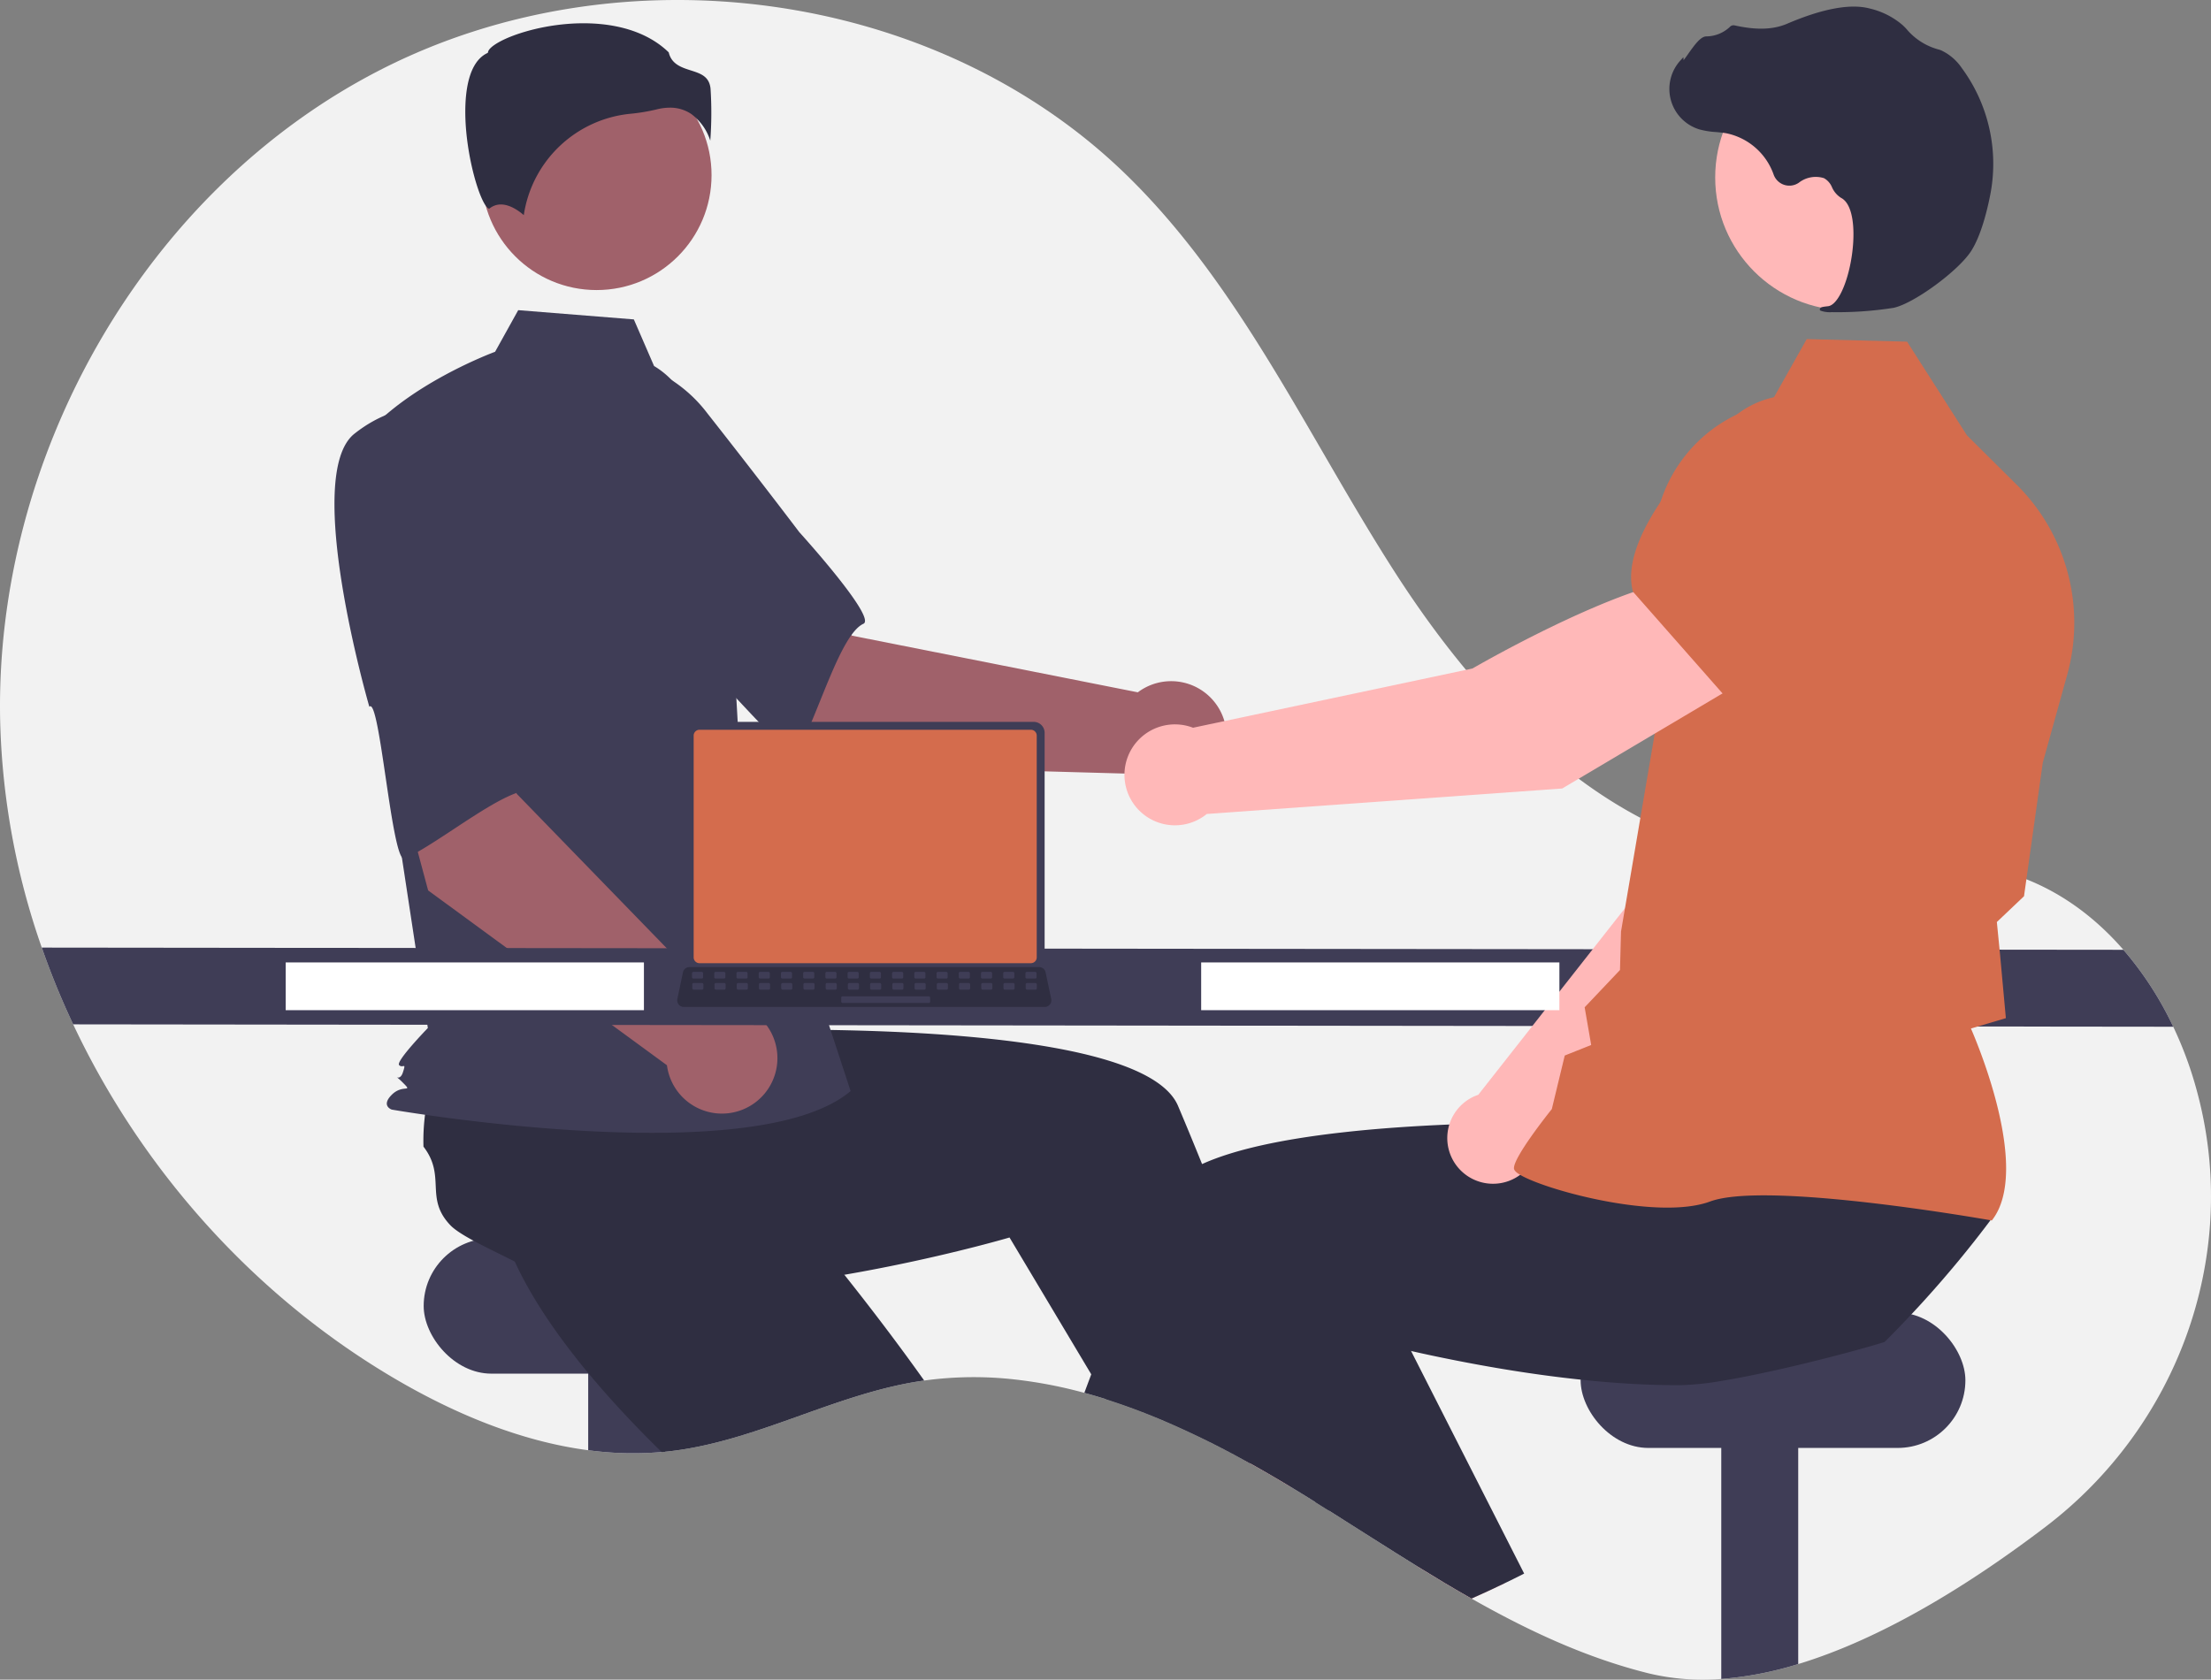 <svg xmlns="http://www.w3.org/2000/svg" width="833.222" height="633.11" viewBox="0 0 833.222 633.11" data-name="Layer 1"><rect x="0" y="0" width="833.222" height="633.11" fill="#808080" stroke="none"/><path fill="#f2f2f2" d="M770.925 575.462c-27.3 20.79-60.56 41.85-93.26 51.78a132 132 0 0 1-29 5.61 87.7 87.7 0 0 1-27.45-2.13c-23.6-5.87-45.49-16.15-66.67-28.16-6.92-3.93-13.76-8.04-20.56-12.24-11.1-6.86-22.09-13.96-33.11-20.89-1.65-1.05-3.29-2.08-4.94-3.1h-.01q-3.99-2.505-8-4.94c-.47-.29-.94-.57-1.42-.86q-7.575-4.59-15.41-8.97c-.64-.35-1.28-.71-1.92-1.06a338 338 0 0 0-31.12-15.23c-6.98-2.94-14.05-5.59-21.19-7.85h-.01c-2.73-.86-5.47-1.67-8.22-2.41a172 172 0 0 0-25.14-4.92 137.5 137.5 0 0 0-35.21.28c-.79.11-1.57.22-2.36.35-31.6 5.06-60.44 22.12-92.18 26.14-1.03.13-2.05.25-3.08.34-.44.04-.88.09-1.32.12a126.2 126.2 0 0 1-27.68-.68c-25.63-3.38-50.59-13.87-73.06-27.09-52.53-30.91-95.13-78.42-121.03-133.44a298 298 0 0 1-11.83-28.93 278.5 278.5 0 0 1-15.67-84.85c-2.43-100.36 54.6-201.05 144.14-246.44 89.55-45.39 207.35-30.38 279.57 39.35 43.81 42.3 69.16 99.62 102.13 150.83 32.97 51.2 79.83 100.11 140.27 107.57 30.79 3.8 63.01-3.55 92.52 6.01 16.34 5.3 30.28 15.44 41.51 28.36a127.2 127.2 0 0 1 18.78 29 142 142 0 0 1 8.73 23.54c.41 1.49.79 2.98 1.16 4.47 14.7 60.04-8.79 122.98-57.96 160.44"/><rect width="145" height="51" x="159.665" y="466.772" fill="#3f3d56" rx="25.5"/><path fill="#3f3d56" d="M250.665 504.772v42.43a125.6 125.6 0 0 1-29-.56v-41.87Z"/><path fill="#2f2e41" d="M348.285 520.372c-.79.11-1.57.22-2.36.35-31.6 5.06-60.44 22.12-92.18 26.14-1.03.13-2.05.25-3.08.34-.44.04-.88.09-1.32.12-7.75-7.59-15.5-15.67-22.78-24.04-3.95-4.53-7.77-9.15-11.36-13.83-9.32-12.08-17.22-24.5-22.44-36.7.53-5.85-3.11-19.38-4.85-29.74l-.01-.01c-.74-4.35-1.14-8.13-.77-10.56 2.12-14.02 13.57-12.41 17.09-26.15a77.5 77.5 0 0 1 10.11-7.11c.59-.35 1.19-.7 1.81-1.05l38.2-26.4 14.6 14.32 22.22 21.8 24.08 23.61-20.44 20.65s17.08 19.69 37.05 45.94c5.36 7.05 10.93 14.58 16.43 22.32"/><path fill="#3f3d56" d="M677.665 504.772v122.47a132 132 0 0 1-29 5.61v-128.08Z"/><rect width="145" height="51" x="595.665" y="494.772" fill="#3f3d56" rx="25.5"/><path fill="#ffb6b6" d="M486.505 560.532q-7.575-4.59-15.41-8.97c-.64-.35-1.28-.71-1.92-1.06l3.44-1.47 9.28-3.99.09-.04.1.34Z"/><path fill="#2f2e41" d="M500.875 569.432c-1.65-1.05-3.29-2.08-4.94-3.1h-.01q-3.99-2.505-8-4.94c-.47-.29-.94-.57-1.42-.86q-7.575-4.59-15.41-8.97c-.64-.35-1.28-.71-1.92-1.06a338 338 0 0 0-31.12-15.23c-6.98-2.94-14.05-5.59-21.19-7.85h-.01l-5.61-9.39-25.25-42.29-5.55-9.29s-18.93 5.6-45.72 10.97c-9.75 1.96-20.53 3.88-31.84 5.5-12.09 1.72-24.77 3.09-37.37 3.75-6.01.32-12 .48-17.9.43-15.25-.1-29.9-1.53-42.73-4.93-4.28-4.02-17.18-9.49-26.42-14.5h-.01c-3.88-2.1-7.1-4.11-8.79-5.9-9.74-10.3-1.42-18.33-10.08-29.57a78 78 0 0 1 .63-12.34c.09-.68.18-1.37.29-2.07l2.73-46.36 20.28-2.68 30.86-4.08 33.43-4.42 3.68 28.82s26.03-1.32 59.01-.88c52.97.72 123.85 6 133.45 28.66.9 2.13 1.8 4.28 2.7 6.43q3.21 7.71 6.36 15.5c7.61 18.8 14.87 37.78 21.5 55.72 4.12 11.16 8 21.92 11.57 31.99a2795 2795 0 0 1 13.98 40.5c.28.83.55 1.65.82 2.44"/><path fill="#a0616a" d="m314.32 288.545-64.056-54.402 41.675-42.176 29.075 47.623 107.774 21.367a20.9 20.9 0 1 1-2.97 30.678Z"/><path fill="#3f3d56" d="M193.653 162.647c-7.402 24.083 63.1 81.52 63.1 81.52.783-5.782 40.756 44.073 43.475 39.558 7.73-12.832 16.234-44.552 25.157-48.606 5.103-2.318-24.17-34.543-24.17-34.543s-14.933-19.756-34.65-44.794a53.41 53.41 0 0 0-47.083-20.962s-18.426 3.744-25.829 27.827"/><circle cx="224.825" cy="66.009" r="43.324" fill="#a0616a"/><path fill="#3f3d56" d="M246.487 137.967c9.334 5.55 14.917 15.744 18.122 26.119a247.5 247.5 0 0 1 10.637 59.137l3.385 60.09 41.926 127.947c-36.336 30.746-172.919 6.987-172.919 6.987s-4.192-1.397 0-5.59 8.275-.478 4.082-4.67-1.302.478.095-3.715 0-1.398-1.397-2.795 10.819-13.976 10.819-13.976l-11.18-73.443-13.976-148.14c16.77-20.963 50.498-33.32 50.498-33.32l8.715-15.687 43.574 3.485Z"/><path fill="#2f2e41" d="M260.54 42.992a20.08 20.08 0 0 1 7.132 10.02 141 141 0 0 0 .093-19.66c-.511-4.601-3.75-5.636-7.5-6.835-3.388-1.083-7.219-2.307-8.25-6.774-13.618-13.248-37.325-12.58-53.55-7.959-8.927 2.543-14.064 5.81-14.524 7.724l-.095.394-.363.182c-6.881 3.44-8.22 14.306-8.132 22.815.167 16.031 5.703 34.239 8.82 35.718.166.078.208.048.28-.012 4.694-3.752 10.423.285 12.94 2.48a45.06 45.06 0 0 1 40.346-38.22 71 71 0 0 0 9.725-1.63 20.5 20.5 0 0 1 4.967-.652 14.14 14.14 0 0 1 8.11 2.409"/><path fill="#D46C4D" d="m205.949 353.817-13.253-6.787a3.632 3.632 0 0 1 3.276-6.397l13.253 6.787a3.632 3.632 0 0 1-3.276 6.397"/><path fill="#a0616a" d="m161.346 335.633-21.801-81.162 58.259-11.029-3.133 55.71 76.547 78.818a20.9 20.9 0 1 1-19.875 23.558Z"/><path fill="#3f3d56" d="M133.583 163.471c-19.775 15.612 5.607 102.935 5.607 102.935 3.93-4.312 8.496 59.425 13.3 57.255 13.65-6.168 38.672-27.438 48.318-25.704 5.516.991-.263-42.16-.263-42.16s-1.063-24.741-3.061-56.548a53.41 53.41 0 0 0-26.836-44.001s-17.29-7.388-37.065 8.223M818.995 387.012l-791.42-.9a298 298 0 0 1-11.83-28.93l784.47.83a127.2 127.2 0 0 1 18.78 29"/><path fill="#ffb6b6" d="M566.925 596.832q-6.135 2.97-12.38 5.73c-6.92-3.93-13.76-8.04-20.56-12.24l25.22-11.08Z"/><path fill="#2f2e41" d="M750.805 459.032q-6.15 8.25-12.69 16.17-6.03 7.305-12.38 14.33c-1.75 1.94-3.52 3.87-5.33 5.78q-4.995 5.355-10.21 10.53c-6.26 1.97-18.94 5.44-32.53 8.68-9.89 2.35-20.26 4.58-29 6a104.5 104.5 0 0 1-14.81 1.58c-5.9.05-11.89-.11-17.9-.43-6.78-.36-13.57-.92-20.28-1.64-17.45-1.83-34.35-4.68-48.93-7.61-5.34-1.06-10.36-2.14-14.98-3.19-8.75-1.97-16.07-3.81-21.37-5.21-5.97-1.56-9.37-2.57-9.37-2.57l-14.95 25.04-7.76 12.99-5.7 9.55-1.52 2.53c-.64-.35-1.28-.71-1.92-1.06a338 338 0 0 0-31.12-15.23c-6.98-2.94-14.05-5.59-21.19-7.85h-.01c-2.73-.86-5.47-1.67-8.22-2.41q1.29-3.465 2.61-6.98 2.46-6.555 5.02-13.23c3.69-9.64 7.51-19.42 11.44-29.15 3.22-7.99 6.5-15.95 9.82-23.8 1.53-3.62 4.64-6.8 8.99-9.59a52 52 0 0 1 6.49-3.48c12.45-5.67 30.79-9.36 51-11.73 1.67-.19 3.35-.38 5.04-.56 16.73-1.76 34.48-2.67 51.08-3.09 8.31-.21 16.33-.29 23.79-.3q3.615 0 7.03.02h.01c6.15.03 11.81.12 16.79.22.97.02 1.91.05 2.83.07h.01c.62.01 1.23.03 1.83.04 10.89.28 17.57.62 17.57.62l2.59-20.32.53-4.1.5-3.9v-.01l.06-.49.41-.01 7.2-.14 60.52-1.18 33.06-.65-5.24 22.46-8.65 37.06c.88 5.86 30.14 1.27 29.84 6.24"/><path fill="#2f2e41" d="M574.385 593.132c-2.47 1.26-4.96 2.5-7.46 3.7q-6.135 2.97-12.38 5.73c-6.92-3.93-13.76-8.04-20.56-12.24-11.1-6.86-22.09-13.96-33.11-20.89-1.65-1.05-3.29-2.08-4.94-3.1h-.01c-4.54-6.74-9.17-13.76-13.84-20.99-.07-.1-.13-.2-.19-.3q-1.8-2.76-3.58-5.56c-7.47-11.7-14.98-23.9-22.27-36.36l18.46-8.62 34.32-16.02 5.92-2.76 17.02 33.51 15.18 29.89 3.38 6.65Z"/><path fill="#ffb8b8" d="m579.557 432.25 87.5-84.384 24.253-68.67-35.773-15.555c-18.374 17.601-38.236 72.424-38.236 72.424l-60.213 76.605c-.47.16-.937.331-1.4.535a17.231 17.231 0 1 0 23.87 19.045"/><path fill="#D46C4D" d="m645.471 271.308 45.376 14.405.17-.028c16.89-2.83 30.903-30.413 39.685-53.054a31.596 31.596 0 0 0-16.087-40.024 31.67 31.67 0 0 0-33.165 4.184l-23.3 19.04Z"/><path fill="#D46C4D" d="m750.623 460.045.265-.352c14.157-18.777-5.206-65.274-8.133-72.017l13.163-3.9-2.294-25.063-1.105-11.176 10.235-9.72.034-.248 7.039-50.092 9.21-33.154a73.29 73.29 0 0 0-18.96-71.535l-18.828-18.693-22.557-35.306-37.819-.977-13.6 24.16a55.14 55.14 0 0 0-44.103 55.178l1.28 64.315-13.57 79.688-.38 14.474-13.32 14.056 2.463 14.21-9.963 3.968-4.876 20.191c-1.862 2.33-14.156 17.87-14.268 22.203-.016.65.447 1.291 1.46 2.015 7.958 5.694 52.437 18.031 72.456 10.614 21.323-7.894 104.894 6.932 105.736 7.083Z"/><circle cx="696.48" cy="66.885" r="50.104" fill="#ffb8b8"/><path fill="#2f2e41" d="M690.367 117.66a136 136 0 0 0 23.18-1.62c7.6-1.546 24.6-14.004 29.34-21.5 3.52-5.57 5.772-14.268 7.041-20.583a60.91 60.91 0 0 0-10.654-48.359 19.25 19.25 0 0 0-7.773-6.634 10 10 0 0 0-.854-.288 23.75 23.75 0 0 1-11.812-7.309 19.6 19.6 0 0 0-1.964-2.02 29.25 29.25 0 0 0-12.202-6.128c-7.254-1.941-17.752-.014-31.202 5.734-6.758 2.887-14.148 1.842-19.833.609a1.86 1.86 0 0 0-1.751.6 13.13 13.13 0 0 1-8.925 3.558c-2.032.089-4.164 2.902-6.74 6.571-.585.833-1.268 1.805-1.76 2.397l-.066-1.136-1.15 1.267a15.935 15.935 0 0 0 7.195 25.96 31 31 0 0 0 6.25.997c1.28.115 2.603.234 3.87.454a24.03 24.03 0 0 1 17.853 15.59 6.283 6.283 0 0 0 9.483 3.05 10.38 10.38 0 0 1 9.46-1.722 6.9 6.9 0 0 1 3.045 3.455 9 9 0 0 0 3.408 3.976c5.15 2.655 5.505 14.417 3.655 24.222-1.783 9.451-5.307 16.288-8.57 16.626-2.512.26-2.8.439-2.981.883l-.163.397.283.372a10.3 10.3 0 0 0 4.337.58"/><path fill="#ffb8b8" d="m657.913 256.16-19.318-38.515c-28.041 1.915-83.695 34.337-83.695 34.337l-105.299 22.325a19.023 19.023 0 1 0 5.187 32.509l133.946-9.602Z"/><path fill="#D46C4D" d="m650.122 262.484 50.453-37.494 8.888-32.027a34.98 34.98 0 0 0-10.522-35.395 34.9 34.9 0 0 0-47.624 1.537c-18.986 18.951-40.641 45.39-35.99 63.723l.047.186Z"/><path fill="#fff" d="M452.665 362.772h135v18h-135zM107.665 362.772h135v18h-135z"/><path fill="#3f3d56" d="M258.429 276.21v85.704a4.12 4.12 0 0 0 4.119 4.12h127.004a4.12 4.12 0 0 0 4.12-4.12V276.21a4.124 4.124 0 0 0-4.12-4.114H262.548a4.124 4.124 0 0 0-4.12 4.114"/><path fill="#D46C4D" d="M261.408 277.277v83.58a2.205 2.205 0 0 0 2.202 2.202h124.885a2.205 2.205 0 0 0 2.201-2.202v-83.58a2.206 2.206 0 0 0-2.2-2.206H263.61a2.206 2.206 0 0 0-2.202 2.206"/><path fill="#2f2e41" d="M255.773 378.629a2.47 2.47 0 0 0 1.943.93h135.992a2.502 2.502 0 0 0 2.446-3.016l-2.11-10.027a2.5 2.5 0 0 0-1.559-1.818 2.4 2.4 0 0 0-.888-.168H259.819a2.4 2.4 0 0 0-.888.168 2.5 2.5 0 0 0-1.558 1.818l-2.111 10.027a2.5 2.5 0 0 0 .51 2.086"/><rect width="4.188" height="2.513" x="569.832" y="499.781" fill="#3f3d56" rx=".488" transform="rotate(-180 480.231 434.315)"/><rect width="4.188" height="2.513" x="561.455" y="499.781" fill="#3f3d56" rx=".488" transform="rotate(-180 471.854 434.315)"/><rect width="4.188" height="2.513" x="553.078" y="499.781" fill="#3f3d56" rx=".488" transform="rotate(-180 463.477 434.315)"/><rect width="4.188" height="2.513" x="544.701" y="499.781" fill="#3f3d56" rx=".488" transform="rotate(-180 455.1 434.315)"/><rect width="4.188" height="2.513" x="536.324" y="499.781" fill="#3f3d56" rx=".488" transform="rotate(-180 446.723 434.315)"/><rect width="4.188" height="2.513" x="527.947" y="499.781" fill="#3f3d56" rx=".488" transform="rotate(-180 438.346 434.315)"/><rect width="4.188" height="2.513" x="519.57" y="499.781" fill="#3f3d56" rx=".488" transform="rotate(-180 429.97 434.315)"/><rect width="4.188" height="2.513" x="511.193" y="499.781" fill="#3f3d56" rx=".488" transform="rotate(-180 421.592 434.315)"/><rect width="4.188" height="2.513" x="502.816" y="499.781" fill="#3f3d56" rx=".488" transform="rotate(-180 413.215 434.315)"/><rect width="4.188" height="2.513" x="494.439" y="499.781" fill="#3f3d56" rx=".488" transform="rotate(-180 404.838 434.315)"/><rect width="4.188" height="2.513" x="486.062" y="499.781" fill="#3f3d56" rx=".488" transform="rotate(-180 396.461 434.315)"/><rect width="4.188" height="2.513" x="477.685" y="499.781" fill="#3f3d56" rx=".488" transform="rotate(-180 388.084 434.315)"/><rect width="4.188" height="2.513" x="469.308" y="499.781" fill="#3f3d56" rx=".488" transform="rotate(-180 379.708 434.315)"/><rect width="4.188" height="2.513" x="460.931" y="499.781" fill="#3f3d56" rx=".488" transform="rotate(-180 371.33 434.315)"/><rect width="4.188" height="2.513" x="452.554" y="499.781" fill="#3f3d56" rx=".488" transform="rotate(-180 362.954 434.315)"/><rect width="4.188" height="2.513" x="444.177" y="499.781" fill="#3f3d56" rx=".488" transform="rotate(-180 354.577 434.315)"/><rect width="4.188" height="2.513" x="569.931" y="503.97" fill="#3f3d56" rx=".488" transform="rotate(-180 480.33 438.504)"/><rect width="4.188" height="2.513" x="561.554" y="503.97" fill="#3f3d56" rx=".488" transform="rotate(-180 471.953 438.504)"/><rect width="4.188" height="2.513" x="553.177" y="503.97" fill="#3f3d56" rx=".488" transform="rotate(-180 463.576 438.504)"/><rect width="4.188" height="2.513" x="544.8" y="503.97" fill="#3f3d56" rx=".488" transform="rotate(-180 455.2 438.504)"/><rect width="4.188" height="2.513" x="536.423" y="503.97" fill="#3f3d56" rx=".488" transform="rotate(-180 446.822 438.504)"/><rect width="4.188" height="2.513" x="528.046" y="503.97" fill="#3f3d56" rx=".488" transform="rotate(-180 438.445 438.504)"/><rect width="4.188" height="2.513" x="519.669" y="503.97" fill="#3f3d56" rx=".488" transform="rotate(-180 430.068 438.504)"/><rect width="4.188" height="2.513" x="511.292" y="503.97" fill="#3f3d56" rx=".488" transform="rotate(-180 421.691 438.504)"/><rect width="4.188" height="2.513" x="502.915" y="503.97" fill="#3f3d56" rx=".488" transform="rotate(-180 413.314 438.504)"/><rect width="4.188" height="2.513" x="494.538" y="503.97" fill="#3f3d56" rx=".488" transform="rotate(-180 404.937 438.504)"/><rect width="4.188" height="2.513" x="486.161" y="503.97" fill="#3f3d56" rx=".488" transform="rotate(-180 396.56 438.504)"/><rect width="4.188" height="2.513" x="477.784" y="503.97" fill="#3f3d56" rx=".488" transform="rotate(-180 388.183 438.504)"/><rect width="4.188" height="2.513" x="469.407" y="503.97" fill="#3f3d56" rx=".488" transform="rotate(-180 379.806 438.504)"/><rect width="4.188" height="2.513" x="461.03" y="503.97" fill="#3f3d56" rx=".488" transform="rotate(-180 371.43 438.504)"/><rect width="4.188" height="2.513" x="452.653" y="503.97" fill="#3f3d56" rx=".488" transform="rotate(-180 363.053 438.504)"/><rect width="4.188" height="2.513" x="444.276" y="503.97" fill="#3f3d56" rx=".488" transform="rotate(-180 354.676 438.504)"/><rect width="33.508" height="2.513" x="500.402" y="508.996" fill="#3f3d56" rx=".488" transform="rotate(-180 425.461 443.53)"/></svg>
